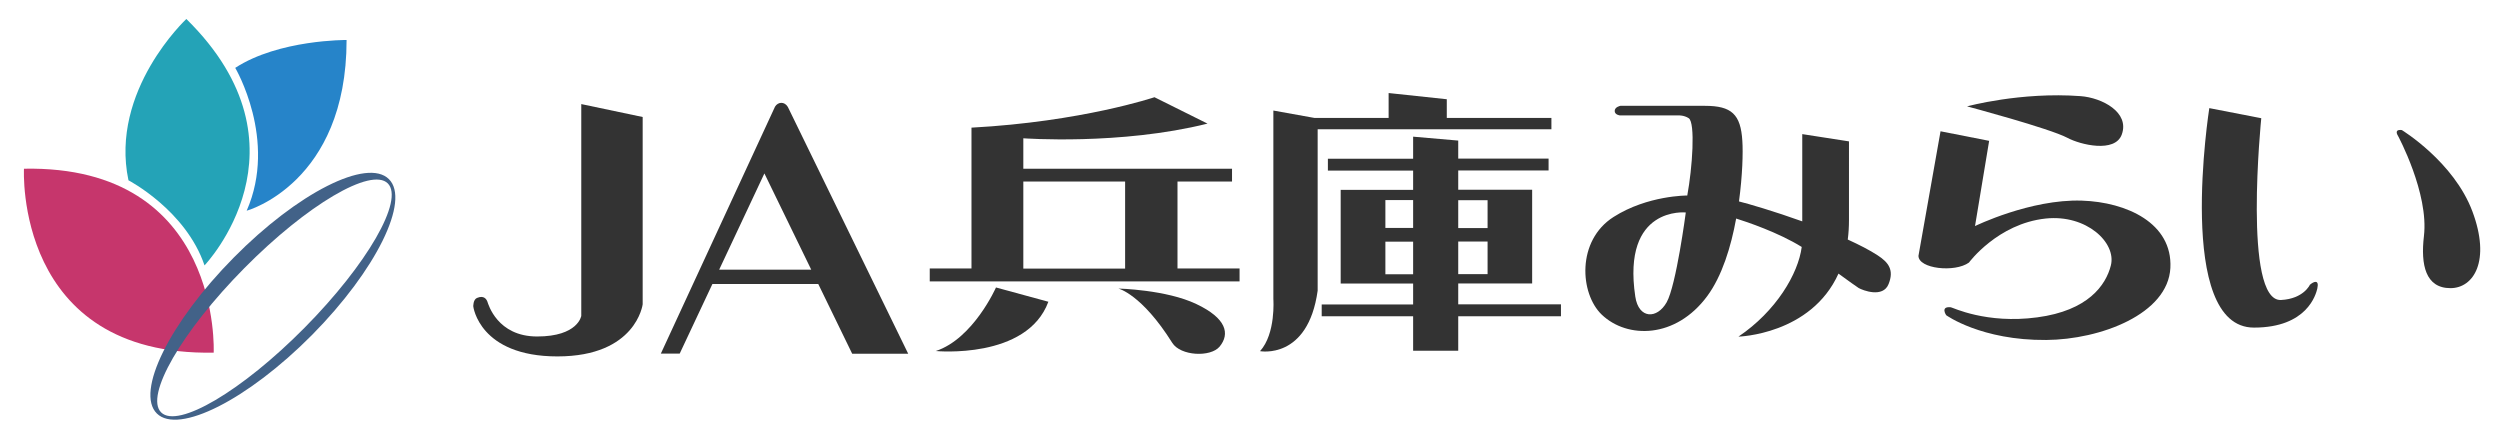 <?xml version="1.0" encoding="utf-8"?>
<!-- Generator: Adobe Illustrator 24.3.0, SVG Export Plug-In . SVG Version: 6.00 Build 0)  -->
<svg version="1.1" id="レイヤー_1" xmlns="http://www.w3.org/2000/svg" xmlns:xlink="http://www.w3.org/1999/xlink" x="0px"
	 y="0px" viewBox="0 0 185.67 32.6" style="enable-background:new 0 0 185.67 32.6;" xml:space="preserve">
<style type="text/css">
	.st0{fill:#333333;}
	.st1{fill:#C6366C;}
	.st2{fill:#24A3B7;}
	.st3{fill:#2684C9;}
	.st4{fill:#426288;}
</style>
<g>
	<path class="st0" d="M43.17,7.73l4.56,0.96V22.6c0,0-0.48,3.87-6.33,3.87c-5.81,0-6.25-3.71-6.25-3.71s-0.02-0.5,0.27-0.63
		c0.53-0.23,0.72,0.11,0.78,0.28c0.06,0.17,0.73,2.58,3.69,2.58c3.05,0,3.28-1.53,3.28-1.53V7.73z"/>
	<path class="st0" d="M63.29,26.27h4.16L58.51,7.94c-0.25-0.42-0.73-0.38-0.95-0.02l-8.48,18.34h1.4l2.43-5.17h7.86L63.29,26.27z
		 M53.41,20.03l3.36-7.15l3.48,7.15H53.41z"/>
	<path class="st0" d="M87.45,19.95v-6.47h4.05v-0.95H76v-2.26c0,0,7.2,0.53,13.68-1.09l-3.94-1.96c0,0-5.4,1.82-13.59,2.26v10.46
		h-3.1v0.96h23.01v-0.96H87.45z M76,13.48h7.56v6.47H76V13.48z"/>
	<path class="st0" d="M73.97,21.35l3.89,1.06c-1.59,4.31-8.36,3.66-8.36,3.66C72.29,25.15,73.97,21.35,73.97,21.35z"/>
	<path class="st0" d="M83.06,21.43c0,0,3.55,0.08,5.79,1.15c2.24,1.06,2.51,2.21,1.73,3.16c-0.67,0.81-2.91,0.7-3.52-0.28
		C84.79,21.84,83.06,21.43,83.06,21.43z"/>
	<g>
		<path class="st0" d="M108.3,22.6v-1.55h5.49v-6.96h-5.49v-1.43h6.71v-0.88h-6.71v-1.34l-3.35-0.29v1.64h-6.33v0.88h6.33v1.43
			h-5.38v6.96h5.38v1.55h-6.79v0.88h6.79v2.56h3.35v-2.56h7.63V22.6H108.3z M108.3,14.87h2.18v2.07h-2.18V14.87z M108.3,17.94h2.18
			v2.42h-2.18V17.94z M104.95,20.37h-2.06v-2.42h2.06V20.37z M104.95,16.93h-2.06v-2.07h2.06V16.93z"/>
		<path class="st0" d="M115.22,8.76h-7.77V7.37l-4.32-0.46v1.85h-5.5l-3.06-0.55v14.01c0,0,0.19,2.56-0.99,3.86
			c0,0,3.56,0.67,4.28-4.49V9.6h17.36V8.76z"/>
	</g>
	<path class="st0" d="M139.46,18.97c-0.61-0.4-1.38-0.79-2.23-1.18c0.06-0.46,0.09-0.94,0.09-1.46V10.5l-3.47-0.54
		c0,0,0,3.96,0,6.48c-2.09-0.75-4.01-1.31-4.7-1.48c0.26-1.92,0.31-3.63,0.25-4.5c-0.12-1.97-0.8-2.6-2.77-2.6h-6.29
		c0,0-0.42,0.08-0.42,0.38c0,0.29,0.38,0.33,0.38,0.33h4.36c0,0,0.41-0.02,0.76,0.21c0.5,0.34,0.27,3.69-0.11,5.74
		c0,0-2.94-0.02-5.47,1.59c-2.77,1.76-2.51,5.7-0.88,7.26c1.89,1.8,5.49,1.8,7.84-1.39c1.09-1.48,1.76-3.65,2.14-5.75
		c0.77,0.24,3.13,1.03,4.87,2.11c-0.26,2-1.91,4.78-4.7,6.66c0,0,5.38-0.14,7.43-4.68c0.72,0.53,1.36,0.98,1.5,1.07
		c0.3,0.17,1.8,0.76,2.22-0.29C140.68,20.06,140.27,19.5,139.46,18.97z M123.78,22.45c-0.71,1.26-2.08,1.25-2.33-0.42
		c-1.01-6.75,3.75-6.25,3.75-6.25S124.49,21.19,123.78,22.45z"/>
	<path class="st0" d="M146.09,7.9c0,0,3.98-1.09,8.43-0.76c1.6,0.12,3.66,1.2,3.06,2.85c-0.5,1.39-3.08,0.76-4.03,0.25
		C152.21,9.53,146.09,7.9,146.09,7.9z"/>
	<path class="st0" d="M144.12,9.75l3.61,0.71l-1.05,6.33c0,0,4.11-2.01,7.93-1.89c3.35,0.11,6.74,1.68,6.58,4.99
		c-0.17,3.44-5.2,5.33-9.22,5.36c-4.83,0.04-7.43-1.84-7.43-1.84s-0.46-0.67,0.34-0.59c0.13,0.01,2.64,1.26,6.42,0.75
		c3.78-0.5,5.1-2.39,5.47-3.86c0.42-1.68-1.8-3.8-4.84-3.48c-3.57,0.38-5.7,3.27-5.7,3.27c-1.05,0.76-3.75,0.46-3.75-0.5
		L144.12,9.75z"/>
	<path class="st0" d="M164.08,8.03l3.86,0.75c0,0-1.38,13.64,1.47,13.5c1.68-0.09,2.14-1.13,2.14-1.13
		c0.29-0.25,0.71-0.42,0.55,0.29c-0.1,0.42-0.75,2.89-4.7,2.89C161.52,24.34,164.08,8.03,164.08,8.03z"/>
	<path class="st0" d="M178.38,9.66c0,0,3.86,2.35,5.24,6.04c1.38,3.69,0.09,5.7-1.63,5.7c-1.85,0-2.22-1.73-1.97-3.86
		c0.38-3.19-1.93-7.46-1.93-7.46S177.75,9.58,178.38,9.66z"/>
	<path class="st1" d="M1.78,12.53c14.75-0.28,14.09,13.66,14.09,13.66C1.04,26.46,1.78,12.53,1.78,12.53z"/>
	<path class="st2" d="M13.84,1.41c9.72,9.56,1.35,18.3,1.35,18.3c-1.39-4.1-5.65-6.32-5.65-6.32C8.14,6.72,13.84,1.41,13.84,1.41z"
		/>
	<path class="st3" d="M17.47,5.04c3.24-2.11,8.27-2.07,8.27-2.07c0,10.65-7.42,12.68-7.42,12.68C20.63,10.39,17.47,5.04,17.47,5.04z
		"/>
	<path class="st4" d="M17.36,19.13c-4.76,4.81-7.32,9.99-5.71,11.58c1.6,1.58,6.76-1.03,11.52-5.83c4.76-4.81,7.32-10,5.71-11.58
		C27.27,11.71,22.11,14.32,17.36,19.13z M22.62,24.34c-4.65,4.7-9.42,7.51-10.65,6.29c-1.24-1.22,1.53-6.02,6.18-10.72
		c4.65-4.7,9.42-7.51,10.65-6.29C30.03,14.85,27.27,19.64,22.62,24.34z"/>
</g>
</svg>

